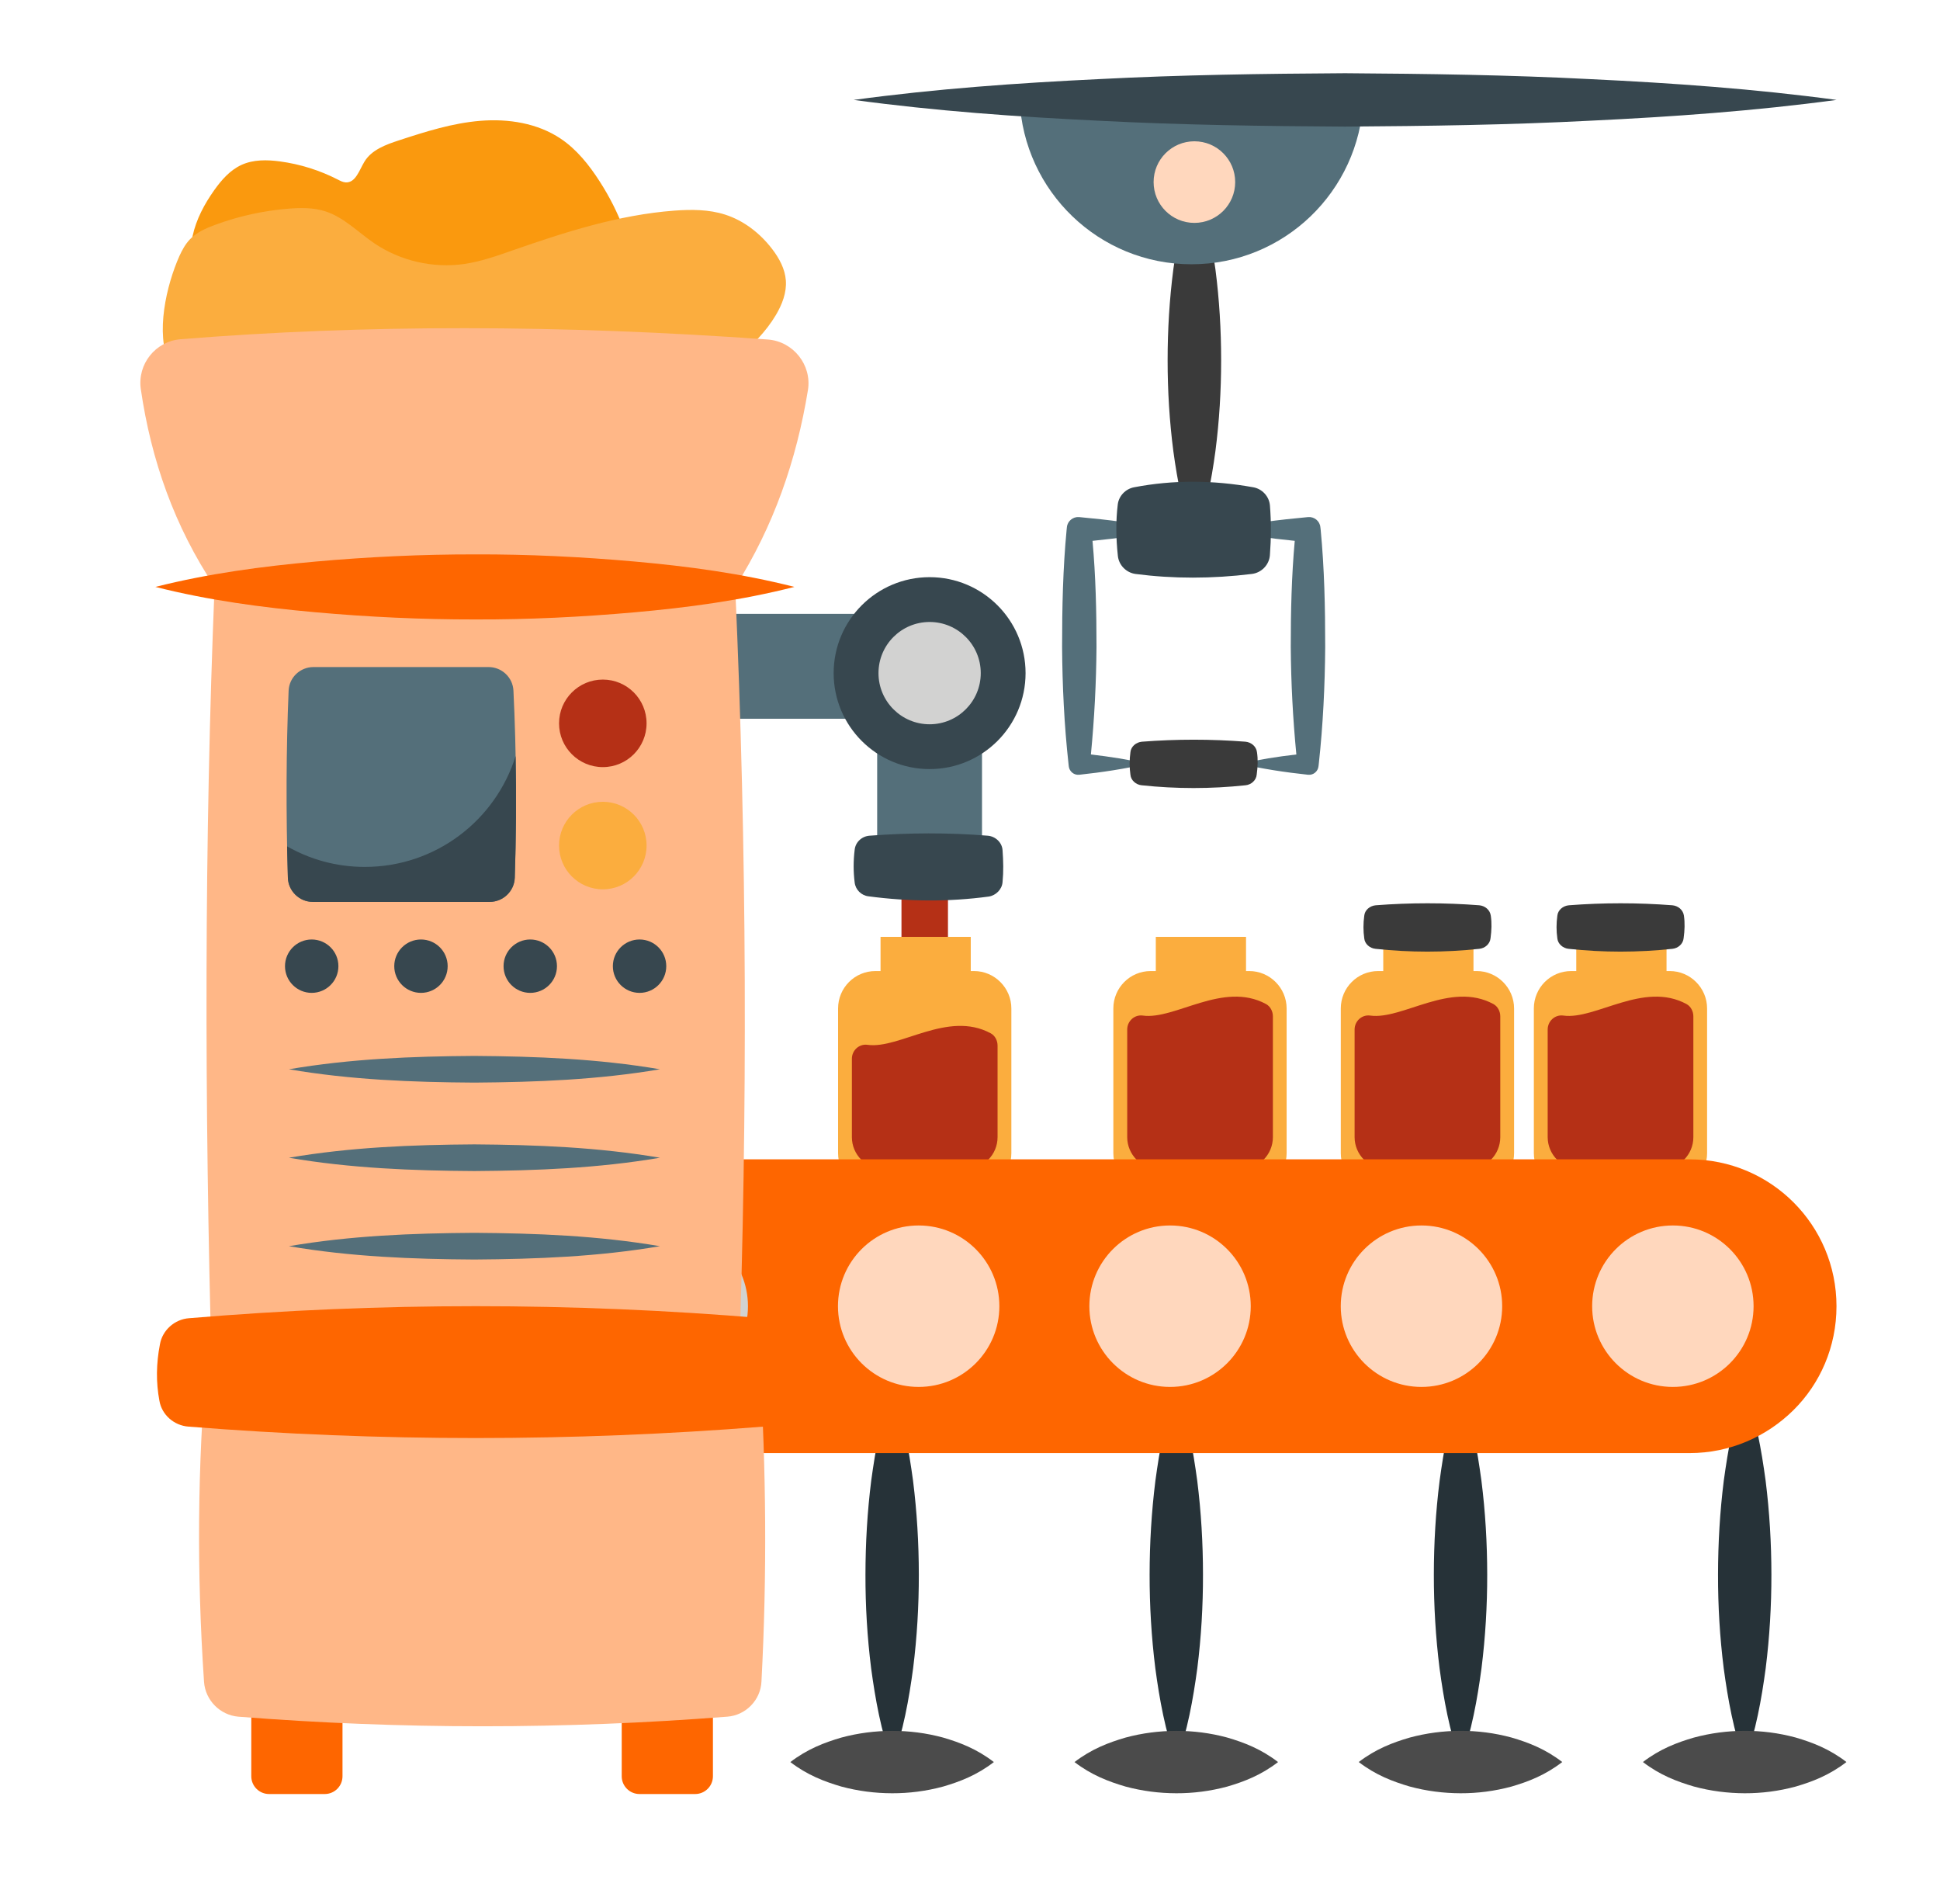 <svg width="53" height="52" viewBox="0 0 53 52" fill="none" xmlns="http://www.w3.org/2000/svg">
<g clip-path="url(#clip0_23_28465)">
<path d="M25.898 23.522H24.628V28.02H25.898V23.522Z" fill="#B53016"/>
<path d="M25.402 19.631H19.664C18.873 19.631 18.231 18.99 18.231 18.199C18.231 17.408 18.873 16.767 19.664 16.767H25.402C26.193 16.767 26.835 17.408 26.835 18.199C26.835 18.99 26.193 19.631 25.402 19.631Z" fill="#546F7A"/>
<path d="M23.964 16.767V24.098H26.828V16.767H23.964Z" fill="#546F7A"/>
<path d="M41.364 27.544V31.497C41.364 32.058 40.904 32.518 40.343 32.518H37.651C37.083 32.518 36.63 32.058 36.63 31.497V27.544C36.63 26.982 37.083 26.522 37.651 26.522H37.79V25.589H40.255V26.522H40.343C40.904 26.522 41.364 26.982 41.364 27.544ZM27.63 27.544V31.497C27.63 32.058 27.171 32.518 26.609 32.518H23.918C23.349 32.518 22.896 32.058 22.896 31.497V27.544C22.896 26.982 23.349 26.522 23.918 26.522H24.056V25.589H26.521V26.522H26.609C27.171 26.522 27.63 26.982 27.63 27.544ZM35.15 27.544V31.497C35.15 32.058 34.69 32.518 34.129 32.518H31.437C30.869 32.518 30.416 32.058 30.416 31.497V27.544C30.416 26.982 30.869 26.522 31.437 26.522H31.576V25.589H34.041V26.522H34.129C34.69 26.522 35.15 26.982 35.15 27.544ZM46.637 27.544V31.497C46.637 32.058 46.178 32.518 45.616 32.518H42.925C42.356 32.518 41.904 32.058 41.904 31.497V27.544C41.904 26.982 42.356 26.522 42.925 26.522H43.063V25.589H45.529V26.522H45.616C46.178 26.522 46.637 26.982 46.637 27.544Z" fill="#FBAD3E"/>
<path d="M23.273 28.918V31.058C23.273 31.54 23.668 31.934 24.15 31.934H26.377C26.861 31.934 27.253 31.542 27.253 31.058V28.558C27.253 28.422 27.185 28.286 27.065 28.222C25.891 27.588 24.578 28.66 23.7 28.537C23.472 28.505 23.273 28.688 23.273 28.918ZM30.795 28.119V31.058C30.795 31.54 31.189 31.934 31.671 31.934H33.899C34.382 31.934 34.775 31.542 34.775 31.058V27.76C34.775 27.624 34.707 27.488 34.587 27.423C33.413 26.789 32.1 27.861 31.221 27.738C30.994 27.706 30.795 27.889 30.795 28.119ZM37.007 28.119V31.058C37.007 31.54 37.402 31.934 37.884 31.934H40.111C40.595 31.934 40.987 31.542 40.987 31.058V27.76C40.987 27.624 40.919 27.488 40.799 27.423C39.625 26.789 38.312 27.861 37.434 27.738C37.206 27.706 37.007 27.889 37.007 28.119ZM42.282 28.119V31.058C42.282 31.54 42.677 31.934 43.159 31.934H45.386C45.87 31.934 46.262 31.542 46.262 31.058V27.76C46.262 27.624 46.194 27.488 46.074 27.423C44.9 26.789 43.587 27.861 42.709 27.738C42.481 27.706 42.282 27.889 42.282 28.119Z" fill="#B53016"/>
<path d="M25.397 21.006C26.844 21.006 28.018 19.833 28.018 18.385C28.018 16.937 26.844 15.764 25.397 15.764C23.949 15.764 22.775 16.937 22.775 18.385C22.775 19.833 23.949 21.006 25.397 21.006Z" fill="#37474F"/>
<path d="M25.397 19.782C26.168 19.782 26.794 19.156 26.794 18.385C26.794 17.614 26.168 16.988 25.397 16.988C24.625 16.988 24 17.614 24 18.385C24 19.156 24.625 19.782 25.397 19.782Z" fill="#D2D2D1"/>
<path d="M27.389 24.094C27.375 24.291 27.207 24.459 27.01 24.488C25.923 24.634 24.829 24.627 23.728 24.481C23.531 24.459 23.37 24.299 23.349 24.102C23.312 23.81 23.312 23.511 23.349 23.212C23.37 23 23.546 22.84 23.757 22.825C24.829 22.745 25.901 22.738 26.981 22.825C27.192 22.84 27.375 23.008 27.389 23.219C27.411 23.518 27.418 23.803 27.389 24.094Z" fill="#37474F"/>
<path d="M24.373 37.881C24.677 38.735 24.828 39.589 24.944 40.443C25.051 41.297 25.101 42.151 25.102 43.005C25.103 43.858 25.053 44.712 24.946 45.566C24.831 46.42 24.678 47.273 24.373 48.127C24.067 47.273 23.915 46.42 23.799 45.566C23.692 44.712 23.642 43.858 23.644 43.005C23.645 42.151 23.694 41.297 23.801 40.443C23.918 39.589 24.069 38.735 24.373 37.881Z" fill="#263238"/>
<path d="M21.592 48.127C22.055 47.772 22.519 47.595 22.982 47.459C23.445 47.334 23.909 47.276 24.372 47.275C24.835 47.274 25.299 47.332 25.762 47.457C26.225 47.592 26.689 47.77 27.152 48.127C26.689 48.484 26.225 48.662 25.762 48.797C25.299 48.922 24.835 48.98 24.372 48.979C23.909 48.978 23.445 48.92 22.982 48.795C22.519 48.659 22.055 48.482 21.592 48.127Z" fill="#4B4B4B"/>
<path d="M32.136 37.881C32.44 38.735 32.592 39.589 32.708 40.443C32.815 41.297 32.865 42.151 32.865 43.005C32.867 43.858 32.817 44.712 32.71 45.566C32.594 46.42 32.442 47.273 32.136 48.127C31.831 47.273 31.678 46.42 31.563 45.566C31.456 44.712 31.406 43.858 31.407 43.005C31.408 42.151 31.458 41.297 31.565 40.443C31.681 39.589 31.832 38.735 32.136 37.881Z" fill="#263238"/>
<path d="M29.355 48.127C29.819 47.772 30.282 47.595 30.746 47.459C31.209 47.334 31.672 47.276 32.136 47.275C32.599 47.274 33.062 47.332 33.526 47.457C33.989 47.592 34.452 47.77 34.916 48.127C34.452 48.484 33.989 48.662 33.526 48.797C33.062 48.922 32.599 48.98 32.136 48.979C31.672 48.978 31.209 48.92 30.746 48.795C30.282 48.659 29.819 48.482 29.355 48.127Z" fill="#4B4B4B"/>
<path d="M39.901 37.881C40.205 38.735 40.356 39.588 40.472 40.442C40.58 41.296 40.629 42.15 40.63 43.004C40.631 43.858 40.581 44.712 40.474 45.565C40.359 46.419 40.207 47.273 39.901 48.127C39.596 47.273 39.443 46.419 39.328 45.565C39.221 44.712 39.171 43.858 39.172 43.004C39.173 42.15 39.222 41.296 39.33 40.442C39.446 39.588 39.597 38.735 39.901 37.881Z" fill="#263238"/>
<path d="M37.12 48.126C37.584 47.771 38.047 47.594 38.51 47.459C38.974 47.334 39.437 47.275 39.9 47.274C40.364 47.273 40.827 47.331 41.29 47.456C41.754 47.591 42.217 47.769 42.68 48.126C42.217 48.483 41.754 48.662 41.29 48.797C40.827 48.922 40.364 48.98 39.9 48.979C39.437 48.977 38.974 48.92 38.51 48.794C38.047 48.658 37.584 48.482 37.12 48.126Z" fill="#4B4B4B"/>
<path d="M47.665 37.881C47.968 38.735 48.12 39.588 48.236 40.442C48.343 41.296 48.393 42.15 48.394 43.004C48.395 43.858 48.345 44.712 48.238 45.565C48.123 46.419 47.97 47.273 47.665 48.127C47.359 47.273 47.207 46.419 47.091 45.565C46.984 44.712 46.934 43.858 46.936 43.004C46.937 42.15 46.986 41.296 47.093 40.442C47.21 39.588 47.361 38.735 47.665 37.881Z" fill="#263238"/>
<path d="M44.884 48.126C45.347 47.771 45.811 47.594 46.274 47.459C46.737 47.334 47.201 47.275 47.664 47.274C48.127 47.273 48.591 47.331 49.054 47.456C49.517 47.591 49.981 47.769 50.444 48.126C49.981 48.483 49.517 48.662 49.054 48.797C48.591 48.922 48.127 48.98 47.664 48.979C47.201 48.977 46.737 48.92 46.274 48.794C45.811 48.658 45.347 48.482 44.884 48.126Z" fill="#4B4B4B"/>
<path d="M50.172 35.676C50.172 36.785 49.727 37.791 48.998 38.513C48.268 39.235 47.269 39.688 46.16 39.688H18.109C15.892 39.688 14.098 37.893 14.098 35.676C14.098 34.567 14.543 33.561 15.272 32.839C16.001 32.117 17 31.665 18.109 31.665H46.16C48.378 31.665 50.172 33.459 50.172 35.676Z" fill="#FE6600"/>
<path d="M45.702 37.881C46.92 37.881 47.907 36.894 47.907 35.676C47.907 34.458 46.92 33.471 45.702 33.471C44.484 33.471 43.497 34.458 43.497 35.676C43.497 36.894 44.484 37.881 45.702 37.881Z" fill="#FFD7BD"/>
<path d="M38.834 37.881C40.051 37.881 41.039 36.894 41.039 35.676C41.039 34.458 40.051 33.471 38.834 33.471C37.616 33.471 36.629 34.458 36.629 35.676C36.629 36.894 37.616 37.881 38.834 37.881Z" fill="#FFD7BD"/>
<path d="M31.966 37.881C33.183 37.881 34.17 36.894 34.17 35.676C34.17 34.458 33.183 33.471 31.966 33.471C30.748 33.471 29.761 34.458 29.761 35.676C29.761 36.894 30.748 37.881 31.966 37.881Z" fill="#FFD7BD"/>
<path d="M25.097 37.881C26.315 37.881 27.302 36.894 27.302 35.676C27.302 34.458 26.315 33.471 25.097 33.471C23.88 33.471 22.893 34.458 22.893 35.676C22.893 36.894 23.88 37.881 25.097 37.881Z" fill="#FFD7BD"/>
<path d="M18.229 37.881C19.447 37.881 20.434 36.894 20.434 35.676C20.434 34.458 19.447 33.471 18.229 33.471C17.012 33.471 16.024 34.458 16.024 35.676C16.024 36.894 17.012 37.881 18.229 37.881Z" fill="#D2D2D1"/>
<path d="M8.871 49H7.351C7.083 49 6.865 48.783 6.865 48.514V45.357C6.865 45.089 7.083 44.871 7.351 44.871H8.871C9.14 44.871 9.357 45.089 9.357 45.357V48.514C9.357 48.783 9.14 49 8.871 49ZM18.991 49H17.471C17.203 49 16.985 48.783 16.985 48.514V45.357C16.985 45.089 17.203 44.871 17.471 44.871H18.991C19.259 44.871 19.477 45.089 19.477 45.357V48.514C19.477 48.783 19.259 49 18.991 49Z" fill="#FE6600"/>
<path d="M16.381 4.952C16.095 4.507 15.758 4.084 15.32 3.789C14.685 3.362 13.884 3.238 13.122 3.3C12.36 3.362 11.623 3.596 10.897 3.834C10.54 3.951 10.155 4.091 9.959 4.411C9.817 4.642 9.718 4.994 9.447 4.982C9.369 4.978 9.298 4.94 9.228 4.904C8.735 4.651 8.199 4.483 7.65 4.409C7.296 4.361 6.922 4.355 6.597 4.504C6.287 4.646 6.053 4.913 5.855 5.191C5.585 5.571 5.36 5.99 5.262 6.446C5.164 6.901 5.201 7.396 5.429 7.802C5.626 8.154 5.95 8.419 6.298 8.623C7.519 9.339 9.01 9.366 10.426 9.373C11.593 9.379 12.761 9.384 13.929 9.39C14.592 9.393 15.258 9.396 15.913 9.295C16.233 9.245 17.012 9.322 17.249 9.1C17.509 8.856 17.409 8.06 17.382 7.743C17.297 6.748 16.919 5.787 16.381 4.952Z" fill="#FA990E"/>
<path d="M4.901 6.993C4.976 6.83 5.063 6.669 5.186 6.54C5.371 6.345 5.626 6.234 5.878 6.141C6.522 5.903 7.198 5.754 7.883 5.699C8.221 5.672 8.568 5.668 8.891 5.773C9.398 5.937 9.783 6.344 10.225 6.644C10.937 7.127 11.832 7.333 12.684 7.21C13.141 7.143 13.58 6.987 14.017 6.834C15.449 6.335 16.91 5.866 18.422 5.753C18.887 5.718 19.364 5.719 19.808 5.861C20.323 6.025 20.769 6.374 21.097 6.804C21.288 7.054 21.446 7.345 21.469 7.659C21.494 7.991 21.367 8.318 21.197 8.604C20.921 9.068 20.53 9.453 20.121 9.806C17.842 11.779 14.854 12.916 11.839 12.958C10.643 12.974 9.428 12.819 8.335 12.334C7.955 12.165 7.593 11.958 7.233 11.749C6.658 11.415 6.086 11.074 5.519 10.725C5.189 10.521 4.799 10.315 4.629 9.946C4.238 9.099 4.548 7.789 4.901 6.993Z" fill="#FBAD3E"/>
<path d="M20.178 37.516C20.428 30.354 20.408 23.192 20.085 16.03H5.862C5.582 22.886 5.582 30.077 5.788 37.516H20.178Z" fill="#FFB787"/>
<path d="M18.029 34.037C16.339 34.325 14.65 34.389 12.961 34.401C11.272 34.391 9.582 34.326 7.893 34.037C9.582 33.748 11.272 33.683 12.961 33.672C14.65 33.684 16.339 33.749 18.029 34.037ZM18.029 31.621C16.339 31.909 14.65 31.973 12.961 31.985C11.272 31.975 9.582 31.91 7.893 31.621C9.582 31.332 11.272 31.267 12.961 31.256C14.65 31.268 16.339 31.333 18.029 31.621ZM18.029 29.205C16.339 29.492 14.65 29.557 12.961 29.569C11.272 29.559 9.582 29.494 7.893 29.205C9.582 28.916 11.272 28.851 12.961 28.84C14.65 28.852 16.339 28.917 18.029 29.205ZM7.864 23.968C7.811 22.157 7.818 20.469 7.885 18.863C7.901 18.501 8.202 18.219 8.565 18.219H13.346C13.708 18.219 14.009 18.501 14.027 18.862C14.108 20.542 14.12 22.252 14.062 23.975C14.05 24.34 13.746 24.631 13.381 24.631H8.543C8.177 24.631 7.875 24.334 7.864 23.968Z" fill="#546F7A"/>
<path d="M14.064 23.977C14.05 24.342 13.743 24.634 13.379 24.634H8.543C8.178 24.634 7.872 24.334 7.865 23.97C7.857 23.678 7.85 23.394 7.843 23.116C8.47 23.474 9.192 23.678 9.965 23.678C11.905 23.678 13.539 22.402 14.086 20.651C14.108 21.753 14.101 22.861 14.064 23.977Z" fill="#37474F"/>
<path d="M22.073 10.652C21.759 12.578 21.132 14.379 20.088 16.027H5.866C4.772 14.386 4.13 12.578 3.846 10.623C3.751 9.945 4.247 9.325 4.925 9.266C9.958 8.858 15.304 8.865 20.978 9.273C21.671 9.325 22.182 9.966 22.073 10.652ZM20.803 45.924C20.782 46.434 20.373 46.85 19.87 46.887C15.406 47.237 10.957 47.237 6.508 46.887C6.012 46.843 5.611 46.441 5.574 45.938C5.37 42.919 5.399 40.009 5.64 37.215H20.752C20.935 40.118 20.956 43.021 20.803 45.924Z" fill="#FFB787"/>
<path d="M16.469 20.952C17.129 20.952 17.664 20.417 17.664 19.756C17.664 19.096 17.129 18.561 16.469 18.561C15.809 18.561 15.273 19.096 15.273 19.756C15.273 20.417 15.809 20.952 16.469 20.952Z" fill="#B53016"/>
<path d="M16.469 24.29C17.129 24.29 17.664 23.755 17.664 23.094C17.664 22.434 17.129 21.899 16.469 21.899C15.809 21.899 15.273 22.434 15.273 23.094C15.273 23.755 15.809 24.29 16.469 24.29Z" fill="#FBAD3E"/>
<path d="M8.515 27.118C8.918 27.118 9.245 26.792 9.245 26.389C9.245 25.986 8.918 25.66 8.515 25.66C8.113 25.66 7.786 25.986 7.786 26.389C7.786 26.792 8.113 27.118 8.515 27.118Z" fill="#37474F"/>
<path d="M11.501 27.118C11.904 27.118 12.23 26.792 12.23 26.389C12.23 25.986 11.904 25.66 11.501 25.66C11.098 25.66 10.771 25.986 10.771 26.389C10.771 26.792 11.098 27.118 11.501 27.118Z" fill="#37474F"/>
<path d="M14.486 27.118C14.889 27.118 15.216 26.792 15.216 26.389C15.216 25.986 14.889 25.66 14.486 25.66C14.083 25.66 13.757 25.986 13.757 26.389C13.757 26.792 14.083 27.118 14.486 27.118Z" fill="#37474F"/>
<path d="M17.473 27.118C17.875 27.118 18.202 26.792 18.202 26.389C18.202 25.986 17.875 25.66 17.473 25.66C17.07 25.66 16.743 25.986 16.743 26.389C16.743 26.792 17.07 27.118 17.473 27.118Z" fill="#37474F"/>
<path d="M4.245 16.03C5.7 15.663 7.155 15.47 8.61 15.339C10.064 15.209 11.519 15.14 12.974 15.142C14.429 15.137 15.884 15.208 17.338 15.337C18.793 15.467 20.248 15.66 21.703 16.03C20.248 16.401 18.793 16.594 17.338 16.724C15.884 16.853 14.429 16.924 12.974 16.919C11.519 16.921 10.064 16.852 8.61 16.722C7.155 16.591 5.7 16.398 4.245 16.03ZM21.655 38.229C21.597 38.63 21.254 38.936 20.853 38.965C15.616 39.381 10.387 39.381 5.15 38.965C4.756 38.936 4.42 38.644 4.355 38.258C4.26 37.755 4.267 37.244 4.369 36.719C4.435 36.332 4.771 36.033 5.164 36.004C10.387 35.566 15.609 35.566 20.838 36.004C21.247 36.033 21.575 36.354 21.641 36.755C21.721 37.266 21.721 37.762 21.655 38.229Z" fill="#FE6600"/>
<path d="M42.546 25.63C42.561 25.783 42.7 25.9 42.853 25.915C43.801 26.017 44.742 26.017 45.69 25.915C45.843 25.9 45.982 25.783 45.996 25.623C46.025 25.411 46.033 25.207 46.004 25.01C45.982 24.85 45.843 24.74 45.69 24.726C44.749 24.653 43.801 24.653 42.86 24.726C42.7 24.74 42.561 24.857 42.546 25.01C42.517 25.222 42.517 25.426 42.546 25.63Z" fill="#3A3A3A"/>
<path d="M37.271 25.63C37.285 25.783 37.424 25.9 37.577 25.915C38.525 26.017 39.466 26.017 40.414 25.915C40.568 25.9 40.706 25.783 40.721 25.623C40.75 25.411 40.757 25.207 40.728 25.01C40.706 24.85 40.568 24.74 40.414 24.726C39.474 24.653 38.525 24.653 37.584 24.726C37.424 24.74 37.285 24.857 37.271 25.01C37.242 25.222 37.242 25.426 37.271 25.63Z" fill="#3A3A3A"/>
<path d="M33.361 9.84C33.361 10.668 33.312 11.492 33.205 12.32C33.093 13.148 32.932 13.976 32.63 14.8C32.328 13.976 32.167 13.148 32.055 12.32C31.948 11.492 31.899 10.668 31.899 9.84C31.899 9.012 31.948 8.184 32.055 7.356C32.172 6.532 32.328 5.704 32.63 4.876C32.932 5.704 33.088 6.532 33.205 7.356C33.312 8.184 33.361 9.012 33.361 9.84Z" fill="#3A3A3A"/>
<path d="M37.246 2.729C37.132 5.226 35.077 7.218 32.551 7.218C30.025 7.218 27.97 5.226 27.856 2.729H37.246Z" fill="#546F7A"/>
<path d="M32.63 6.088C33.246 6.088 33.745 5.589 33.745 4.973C33.745 4.358 33.246 3.859 32.63 3.859C32.015 3.859 31.516 4.358 31.516 4.973C31.516 5.589 32.015 6.088 32.63 6.088Z" fill="#FFD7BD"/>
<path d="M50.175 2.729C47.937 2.427 45.699 2.269 43.462 2.162C41.224 2.046 38.986 2.015 36.748 2C34.511 2.013 32.273 2.044 30.035 2.16C27.798 2.267 25.56 2.425 23.322 2.729C25.56 3.033 27.798 3.191 30.035 3.298C32.273 3.414 34.511 3.445 36.748 3.458C38.986 3.443 41.224 3.412 43.462 3.296C45.699 3.189 47.937 3.031 50.175 2.729Z" fill="#37474F"/>
<path d="M29.803 20.607C30.314 20.665 30.824 20.745 31.335 20.862C30.722 21.001 30.102 21.095 29.483 21.161C29.337 21.176 29.213 21.067 29.198 20.928L29.191 20.862C29.074 19.797 29.023 18.733 29.016 17.668C29.016 16.595 29.038 15.53 29.14 14.466L29.147 14.4C29.162 14.232 29.315 14.108 29.483 14.123C30.27 14.196 31.065 14.291 31.853 14.466C31.189 14.612 30.518 14.706 29.847 14.772C29.935 15.735 29.956 16.698 29.956 17.668C29.949 18.645 29.898 19.63 29.803 20.607ZM35.416 20.607C34.906 20.665 34.395 20.745 33.884 20.862C34.497 21.001 35.117 21.095 35.737 21.161C35.883 21.176 36.007 21.067 36.021 20.928L36.029 20.862C36.145 19.797 36.196 18.733 36.204 17.668C36.204 16.595 36.182 15.53 36.08 14.466L36.072 14.4C36.058 14.232 35.905 14.108 35.737 14.123C34.949 14.196 34.154 14.291 33.366 14.466C34.03 14.612 34.701 14.706 35.372 14.772C35.285 15.735 35.263 16.698 35.263 17.668C35.27 18.645 35.321 19.63 35.416 20.607Z" fill="#546F7A"/>
<path d="M34.201 15.676C33.11 15.81 32.052 15.81 31.025 15.677C30.773 15.644 30.568 15.44 30.54 15.187C30.486 14.691 30.483 14.22 30.537 13.777C30.566 13.543 30.751 13.353 30.982 13.309C32.051 13.104 33.137 13.11 34.239 13.309C34.483 13.352 34.674 13.559 34.694 13.806C34.73 14.255 34.728 14.709 34.693 15.165C34.673 15.428 34.463 15.644 34.201 15.676Z" fill="#37474F"/>
<path d="M30.883 21.163C30.898 21.316 31.036 21.433 31.189 21.448C32.138 21.549 33.079 21.549 34.027 21.448C34.18 21.433 34.319 21.316 34.333 21.155C34.362 20.944 34.37 20.74 34.34 20.543C34.319 20.383 34.18 20.273 34.027 20.258C33.086 20.185 32.138 20.185 31.197 20.258C31.036 20.273 30.898 20.39 30.883 20.543C30.854 20.755 30.854 20.959 30.883 21.163Z" fill="#3A3A3A"/>
</g>
<defs>
<clipPath id="clip0_23_28465">
<rect width="52" height="52" fill="white" transform="translate(0.834)"/>
</clipPath>
</defs>
</svg>
